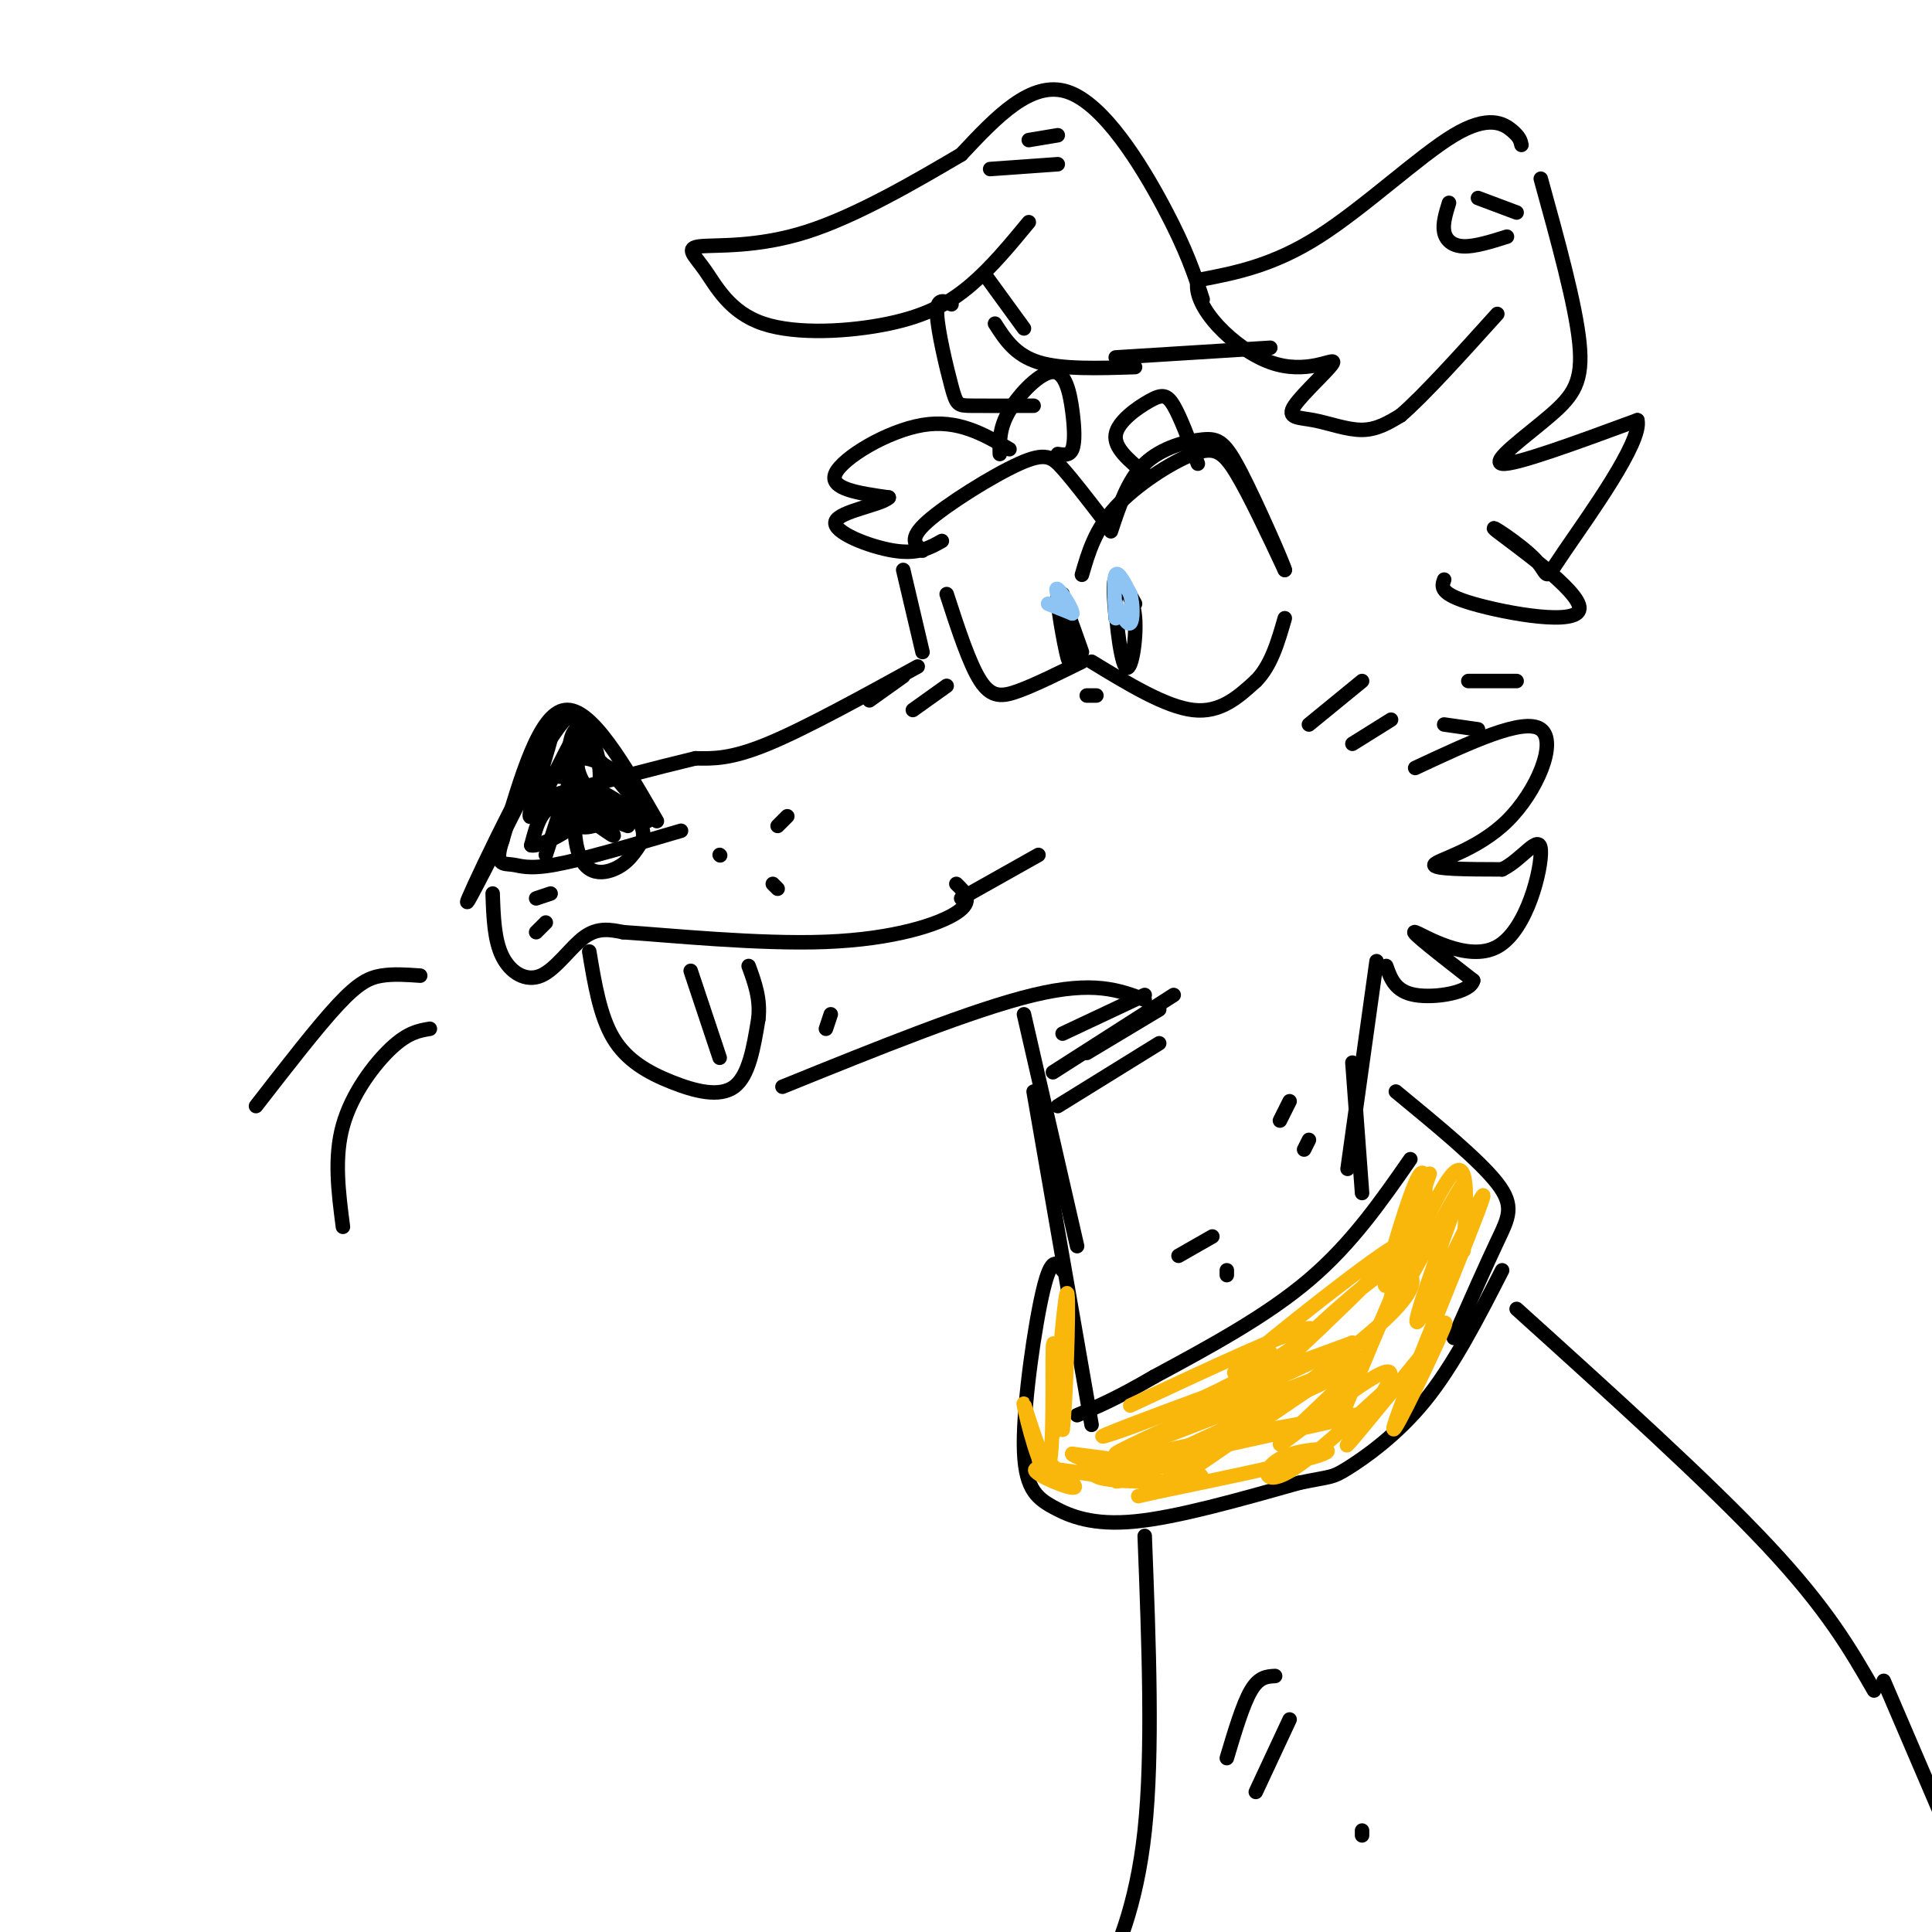 <svg viewBox='0 0 400 400' version='1.1' xmlns='http://www.w3.org/2000/svg' xmlns:xlink='http://www.w3.org/1999/xlink'><g fill='none' stroke='#000000' stroke-width='3' stroke-linecap='round' stroke-linejoin='round'><path d='M235,76c-7.583,0.250 -15.167,0.500 -20,-1c-4.833,-1.500 -6.917,-4.750 -9,-8'/><path d='M197,63c-1.565,-0.732 -3.131,-1.464 -3,2c0.131,3.464 1.958,11.125 3,15c1.042,3.875 1.298,3.964 4,4c2.702,0.036 7.851,0.018 13,0'/><path d='M209,93c-5.356,-3.111 -10.711,-6.222 -18,-5c-7.289,1.222 -16.511,6.778 -18,10c-1.489,3.222 4.756,4.111 11,5'/><path d='M184,103c-1.381,1.524 -10.333,2.833 -11,5c-0.667,2.167 6.952,5.190 12,6c5.048,0.810 7.524,-0.595 10,-2'/><path d='M224,119c1.357,-4.673 2.714,-9.345 7,-14c4.286,-4.655 11.500,-9.292 16,-11c4.500,-1.708 6.286,-0.488 9,4c2.714,4.488 6.357,12.244 10,20'/><path d='M266,118c-0.175,-0.976 -5.614,-13.416 -9,-20c-3.386,-6.584 -4.719,-7.311 -8,-7c-3.281,0.311 -8.509,1.660 -12,5c-3.491,3.340 -5.246,8.670 -7,14'/><path d='M248,96c-1.792,-4.798 -3.583,-9.595 -5,-12c-1.417,-2.405 -2.458,-2.417 -5,-1c-2.542,1.417 -6.583,4.262 -7,7c-0.417,2.738 2.792,5.369 6,8'/><path d='M226,137c7.667,4.667 15.333,9.333 21,10c5.667,0.667 9.333,-2.667 13,-6'/><path d='M260,141c3.167,-3.167 4.583,-8.083 6,-13'/><path d='M228,107c-2.923,-3.792 -5.845,-7.583 -8,-10c-2.155,-2.417 -3.542,-3.458 -9,-1c-5.458,2.458 -14.988,8.417 -19,12c-4.012,3.583 -2.506,4.792 -1,6'/><path d='M196,123c2.356,7.244 4.711,14.489 7,18c2.289,3.511 4.511,3.289 8,2c3.489,-1.289 8.244,-3.644 13,-6'/><path d='M235,125c-1.833,-3.327 -3.667,-6.655 -4,-3c-0.333,3.655 0.833,14.292 2,16c1.167,1.708 2.333,-5.512 2,-10c-0.333,-4.488 -2.167,-6.244 -4,-8'/><path d='M231,120c-0.667,0.000 -0.333,4.000 0,8'/><path d='M224,135c-2.333,-6.644 -4.667,-13.289 -5,-12c-0.333,1.289 1.333,10.511 2,13c0.667,2.489 0.333,-1.756 0,-6'/><path d='M221,130c-0.167,-2.167 -0.583,-4.583 -1,-7'/><path d='M207,94c-0.057,-2.718 -0.115,-5.435 2,-9c2.115,-3.565 6.402,-7.976 9,-8c2.598,-0.024 3.507,4.340 4,8c0.493,3.660 0.569,6.617 0,8c-0.569,1.383 -1.785,1.191 -3,1'/><path d='M315,30c-0.173,-0.810 -0.345,-1.619 -2,-3c-1.655,-1.381 -4.792,-3.333 -12,1c-7.208,4.333 -18.488,14.952 -28,21c-9.512,6.048 -17.256,7.524 -25,9'/><path d='M248,58c-1.397,5.379 7.611,14.327 15,17c7.389,2.673 13.160,-0.927 13,0c-0.160,0.927 -6.249,6.383 -8,9c-1.751,2.617 0.836,2.397 4,3c3.164,0.603 6.904,2.029 10,2c3.096,-0.029 5.548,-1.515 8,-3'/><path d='M290,86c4.667,-4.000 12.333,-12.500 20,-21'/><path d='M319,37c3.595,13.024 7.190,26.048 8,34c0.810,7.952 -1.167,10.833 -6,15c-4.833,4.167 -12.524,9.619 -10,10c2.524,0.381 15.262,-4.310 28,-9'/><path d='M339,87c1.070,4.435 -10.254,20.021 -15,27c-4.746,6.979 -2.915,5.351 -6,2c-3.085,-3.351 -11.085,-8.424 -8,-6c3.085,2.424 17.254,12.345 17,16c-0.254,3.655 -14.930,1.044 -22,-1c-7.070,-2.044 -6.535,-3.522 -6,-5'/><path d='M263,72c0.000,0.000 -32.000,2.000 -32,2'/><path d='M249,62c-1.644,-5.067 -3.289,-10.133 -8,-19c-4.711,-8.867 -12.489,-21.533 -20,-24c-7.511,-2.467 -14.756,5.267 -22,13'/><path d='M199,32c-9.326,5.488 -21.642,12.708 -32,16c-10.358,3.292 -18.758,2.656 -22,3c-3.242,0.344 -1.327,1.670 1,5c2.327,3.330 5.067,8.666 12,11c6.933,2.334 18.059,1.667 26,0c7.941,-1.667 12.697,-4.333 17,-8c4.303,-3.667 8.151,-8.333 12,-13'/><path d='M204,57c0.000,0.000 8.000,11.000 8,11'/><path d='M187,118c0.000,0.000 4.000,17.000 4,17'/><path d='M190,138c-11.667,6.417 -23.333,12.833 -31,16c-7.667,3.167 -11.333,3.083 -15,3'/><path d='M144,157c-7.667,1.833 -19.333,4.917 -31,8'/><path d='M136,170c-6.833,-11.833 -13.667,-23.667 -19,-23c-5.333,0.667 -9.167,13.833 -13,27'/><path d='M104,174c-1.786,5.226 0.250,4.792 2,5c1.750,0.208 3.214,1.060 9,0c5.786,-1.060 15.893,-4.030 26,-7'/><path d='M113,177c4.774,-14.631 9.548,-29.262 8,-28c-1.548,1.262 -9.417,18.417 -11,20c-1.583,1.583 3.119,-12.405 4,-16c0.881,-3.595 -2.060,3.202 -5,10'/><path d='M109,163c-4.702,9.336 -13.956,27.676 -12,23c1.956,-4.676 15.122,-32.367 20,-37c4.878,-4.633 1.467,13.791 2,23c0.533,9.209 5.009,9.203 8,8c2.991,-1.203 4.495,-3.601 6,-6'/><path d='M133,174c0.687,-2.293 -0.594,-5.026 -5,-8c-4.406,-2.974 -11.937,-6.189 -14,-5c-2.063,1.189 1.342,6.783 4,9c2.658,2.217 4.569,1.058 8,0c3.431,-1.058 8.384,-2.016 7,-5c-1.384,-2.984 -9.103,-7.996 -12,-8c-2.897,-0.004 -0.970,4.999 2,8c2.970,3.001 6.985,4.001 11,5'/><path d='M134,170c-1.026,-2.915 -9.093,-12.701 -13,-15c-3.907,-2.299 -3.656,2.889 -1,8c2.656,5.111 7.715,10.145 7,10c-0.715,-0.145 -7.204,-5.470 -11,-6c-3.796,-0.530 -4.898,3.735 -6,8'/><path d='M110,175c1.345,0.431 7.709,-2.493 11,-6c3.291,-3.507 3.509,-7.597 3,-11c-0.509,-3.403 -1.745,-6.118 -3,-7c-1.255,-0.882 -2.530,0.070 -3,3c-0.470,2.930 -0.134,7.837 2,11c2.134,3.163 6.067,4.581 10,6'/><path d='M102,185c0.161,4.810 0.321,9.619 2,13c1.679,3.381 4.875,5.333 8,4c3.125,-1.333 6.179,-5.952 9,-8c2.821,-2.048 5.411,-1.524 8,-1'/><path d='M129,193c9.131,0.583 27.958,2.542 42,2c14.042,-0.542 23.298,-3.583 27,-6c3.702,-2.417 1.851,-4.208 0,-6'/><path d='M199,186c0.000,0.000 16.000,-9.000 16,-9'/><path d='M122,197c1.113,6.702 2.226,13.405 5,18c2.774,4.595 7.208,7.083 12,9c4.792,1.917 9.940,3.262 13,1c3.060,-2.262 4.030,-8.131 5,-14'/><path d='M157,211c0.500,-4.167 -0.750,-7.583 -2,-11'/><path d='M143,201c0.000,0.000 6.000,18.000 6,18'/><path d='M162,225c19.750,-8.000 39.500,-16.000 52,-19c12.500,-3.000 17.750,-1.000 23,1'/><path d='M293,159c11.250,-5.268 22.500,-10.536 26,-8c3.500,2.536 -0.750,12.875 -7,19c-6.250,6.125 -14.500,8.036 -15,9c-0.500,0.964 6.750,0.982 14,1'/><path d='M311,180c4.214,-2.043 7.748,-7.651 8,-4c0.252,3.651 -2.778,16.560 -9,20c-6.222,3.440 -15.635,-2.589 -17,-3c-1.365,-0.411 5.317,4.794 12,10'/><path d='M305,203c-0.533,2.489 -7.867,3.711 -12,3c-4.133,-0.711 -5.067,-3.356 -6,-6'/><path d='M304,141c0.000,0.000 10.000,0.000 10,0'/><path d='M299,150c0.000,0.000 7.000,1.000 7,1'/><path d='M271,150c0.000,0.000 11.000,-9.000 11,-9'/><path d='M280,154c0.000,0.000 8.000,-5.000 8,-5'/><path d='M212,210c0.000,0.000 11.000,48.000 11,48'/><path d='M214,226c0.000,0.000 12.000,69.000 12,69'/><path d='M285,199c0.000,0.000 -6.000,43.000 -6,43'/><path d='M280,220c0.000,0.000 2.000,27.000 2,27'/><path d='M289,226c8.667,7.133 17.333,14.267 21,19c3.667,4.733 2.333,7.067 0,12c-2.333,4.933 -5.667,12.467 -9,20'/><path d='M292,240c-6.083,8.750 -12.167,17.500 -21,25c-8.833,7.500 -20.417,13.750 -32,20'/><path d='M239,285c-8.000,4.667 -12.000,6.333 -16,8'/><path d='M220,263c-1.137,-1.576 -2.274,-3.152 -4,4c-1.726,7.152 -4.040,23.030 -4,32c0.040,8.970 2.434,11.030 6,13c3.566,1.970 8.305,3.848 17,3c8.695,-0.848 21.348,-4.424 34,-8'/><path d='M269,307c6.762,-1.405 6.667,-0.917 10,-3c3.333,-2.083 10.095,-6.738 16,-14c5.905,-7.262 10.952,-17.131 16,-27'/><path d='M314,271c19.833,17.917 39.667,35.833 52,49c12.333,13.167 17.167,21.583 22,30'/><path d='M390,348c0.000,0.000 21.000,49.000 21,49'/><path d='M237,318c0.867,22.467 1.733,44.933 0,61c-1.733,16.067 -6.067,25.733 -9,31c-2.933,5.267 -4.467,6.133 -6,7'/><path d='M149,177c0.000,0.000 0.100,0.100 0.1,0.1'/><path d='M163,169c0.000,0.000 -2.000,2.000 -2,2'/><path d='M161,184c0.000,0.000 -1.000,-1.000 -1,-1'/></g>
<g fill='none' stroke='#F9B70B' stroke-width='3' stroke-linecap='round' stroke-linejoin='round'><path d='M234,291c16.798,-7.851 33.595,-15.702 37,-16c3.405,-0.298 -6.583,6.958 -19,13c-12.417,6.042 -27.262,10.869 -23,9c4.262,-1.869 27.631,-10.435 51,-19'/><path d='M280,278c-7.077,3.785 -50.268,22.746 -49,23c1.268,0.254 46.995,-18.201 51,-19c4.005,-0.799 -33.713,16.057 -46,22c-12.287,5.943 0.856,0.971 14,-4'/><path d='M250,300c12.514,-2.823 36.797,-7.880 30,-7c-6.797,0.880 -44.676,7.699 -52,11c-7.324,3.301 15.907,3.086 20,2c4.093,-1.086 -10.954,-3.043 -26,-5'/><path d='M222,301c-0.309,0.563 11.917,4.470 11,5c-0.917,0.530 -14.978,-2.319 -18,-2c-3.022,0.319 4.994,3.805 7,4c2.006,0.195 -1.997,-2.903 -6,-6'/><path d='M216,302c-2.128,-4.660 -4.447,-13.311 -4,-11c0.447,2.311 3.659,15.584 5,13c1.341,-2.584 0.812,-21.024 1,-25c0.188,-3.976 1.094,6.512 2,17'/><path d='M220,296c0.667,-4.867 1.333,-25.533 1,-28c-0.333,-2.467 -1.667,13.267 -3,29'/><path d='M263,280c-5.888,3.685 -11.777,7.369 -3,0c8.777,-7.369 32.219,-25.793 30,-22c-2.219,3.793 -30.100,29.801 -35,34c-4.900,4.199 13.181,-13.411 23,-22c9.819,-8.589 11.374,-8.159 13,-7c1.626,1.159 3.322,3.045 -4,10c-7.322,6.955 -23.661,18.977 -40,31'/><path d='M247,304c3.175,-1.829 31.113,-21.902 35,-23c3.887,-1.098 -16.278,16.778 -17,18c-0.722,1.222 17.998,-14.209 22,-15c4.002,-0.791 -6.714,13.060 -8,15c-1.286,1.940 6.857,-8.030 15,-18'/><path d='M294,281c4.128,-5.600 6.949,-10.600 4,-4c-2.949,6.600 -11.667,24.800 -9,17c2.667,-7.800 16.718,-41.600 18,-46c1.282,-4.400 -10.205,20.600 -13,25c-2.795,4.400 3.103,-11.800 9,-28'/><path d='M303,245c-2.661,3.438 -13.812,26.035 -15,25c-1.188,-1.035 7.589,-25.700 8,-27c0.411,-1.300 -7.543,20.765 -9,23c-1.457,2.235 3.584,-15.362 6,-21c2.416,-5.638 2.208,0.681 2,7'/><path d='M303,259c0.667,-10.500 1.333,-21.000 -3,-15c-4.333,6.000 -13.667,28.500 -23,51'/><path d='M277,295c0.030,5.025 11.605,-7.913 11,-8c-0.605,-0.087 -13.389,12.678 -20,17c-6.611,4.322 -7.049,0.202 -3,-2c4.049,-2.202 12.585,-2.486 9,-1c-3.585,1.486 -19.293,4.743 -35,8'/><path d='M239,309c-5.833,1.333 -2.917,0.667 0,0'/></g>
<g fill='none' stroke='#8DC4F4' stroke-width='3' stroke-linecap='round' stroke-linejoin='round'><path d='M217,125c0.000,0.000 5.000,2.000 5,2'/><path d='M222,127c0.067,-0.978 -2.267,-4.422 -3,-5c-0.733,-0.578 0.133,1.711 1,4'/><path d='M231,128c-0.250,-4.083 -0.500,-8.167 0,-9c0.500,-0.833 1.750,1.583 3,4'/><path d='M234,123c0.600,2.133 0.600,5.467 0,6c-0.600,0.533 -1.800,-1.733 -3,-4'/></g>
<g fill='none' stroke='#000000' stroke-width='3' stroke-linecap='round' stroke-linejoin='round'><path d='M264,347c-1.667,0.083 -3.333,0.167 -5,3c-1.667,2.833 -3.333,8.417 -5,14'/><path d='M267,356c0.000,0.000 -7.000,15.000 -7,15'/><path d='M265,232c0.000,0.000 2.000,-4.000 2,-4'/><path d='M270,238c0.000,0.000 1.000,-2.000 1,-2'/><path d='M219,229c0.000,0.000 21.000,-13.000 21,-13'/><path d='M218,222c0.000,0.000 25.000,-16.000 25,-16'/><path d='M225,218c0.000,0.000 15.000,-9.000 15,-9'/><path d='M220,214c0.000,0.000 17.000,-8.000 17,-8'/><path d='M114,185c0.000,0.000 -3.000,1.000 -3,1'/><path d='M113,191c0.000,0.000 -2.000,2.000 -2,2'/><path d='M87,202c-2.756,-0.200 -5.511,-0.400 -8,0c-2.489,0.400 -4.711,1.400 -9,6c-4.289,4.600 -10.644,12.800 -17,21'/><path d='M89,213c-2.267,0.378 -4.533,0.756 -8,4c-3.467,3.244 -8.133,9.356 -10,16c-1.867,6.644 -0.933,13.822 0,21'/><path d='M205,35c0.000,0.000 14.000,-1.000 14,-1'/><path d='M213,29c0.000,0.000 6.000,-1.000 6,-1'/><path d='M300,42c-0.667,2.156 -1.333,4.311 -1,6c0.333,1.689 1.667,2.911 4,3c2.333,0.089 5.667,-0.956 9,-2'/><path d='M306,41c0.000,0.000 8.000,3.000 8,3'/><path d='M180,145c0.000,0.000 7.000,-5.000 7,-5'/><path d='M189,147c0.000,0.000 7.000,-5.000 7,-5'/><path d='M225,144c0.000,0.000 2.000,0.000 2,0'/><path d='M282,380c0.000,0.000 0.000,-1.000 0,-1'/><path d='M244,260c0.000,0.000 7.000,-4.000 7,-4'/><path d='M254,264c0.000,0.000 0.000,-1.000 0,-1'/><path d='M171,213c0.000,0.000 1.000,-3.000 1,-3'/></g>
</svg>